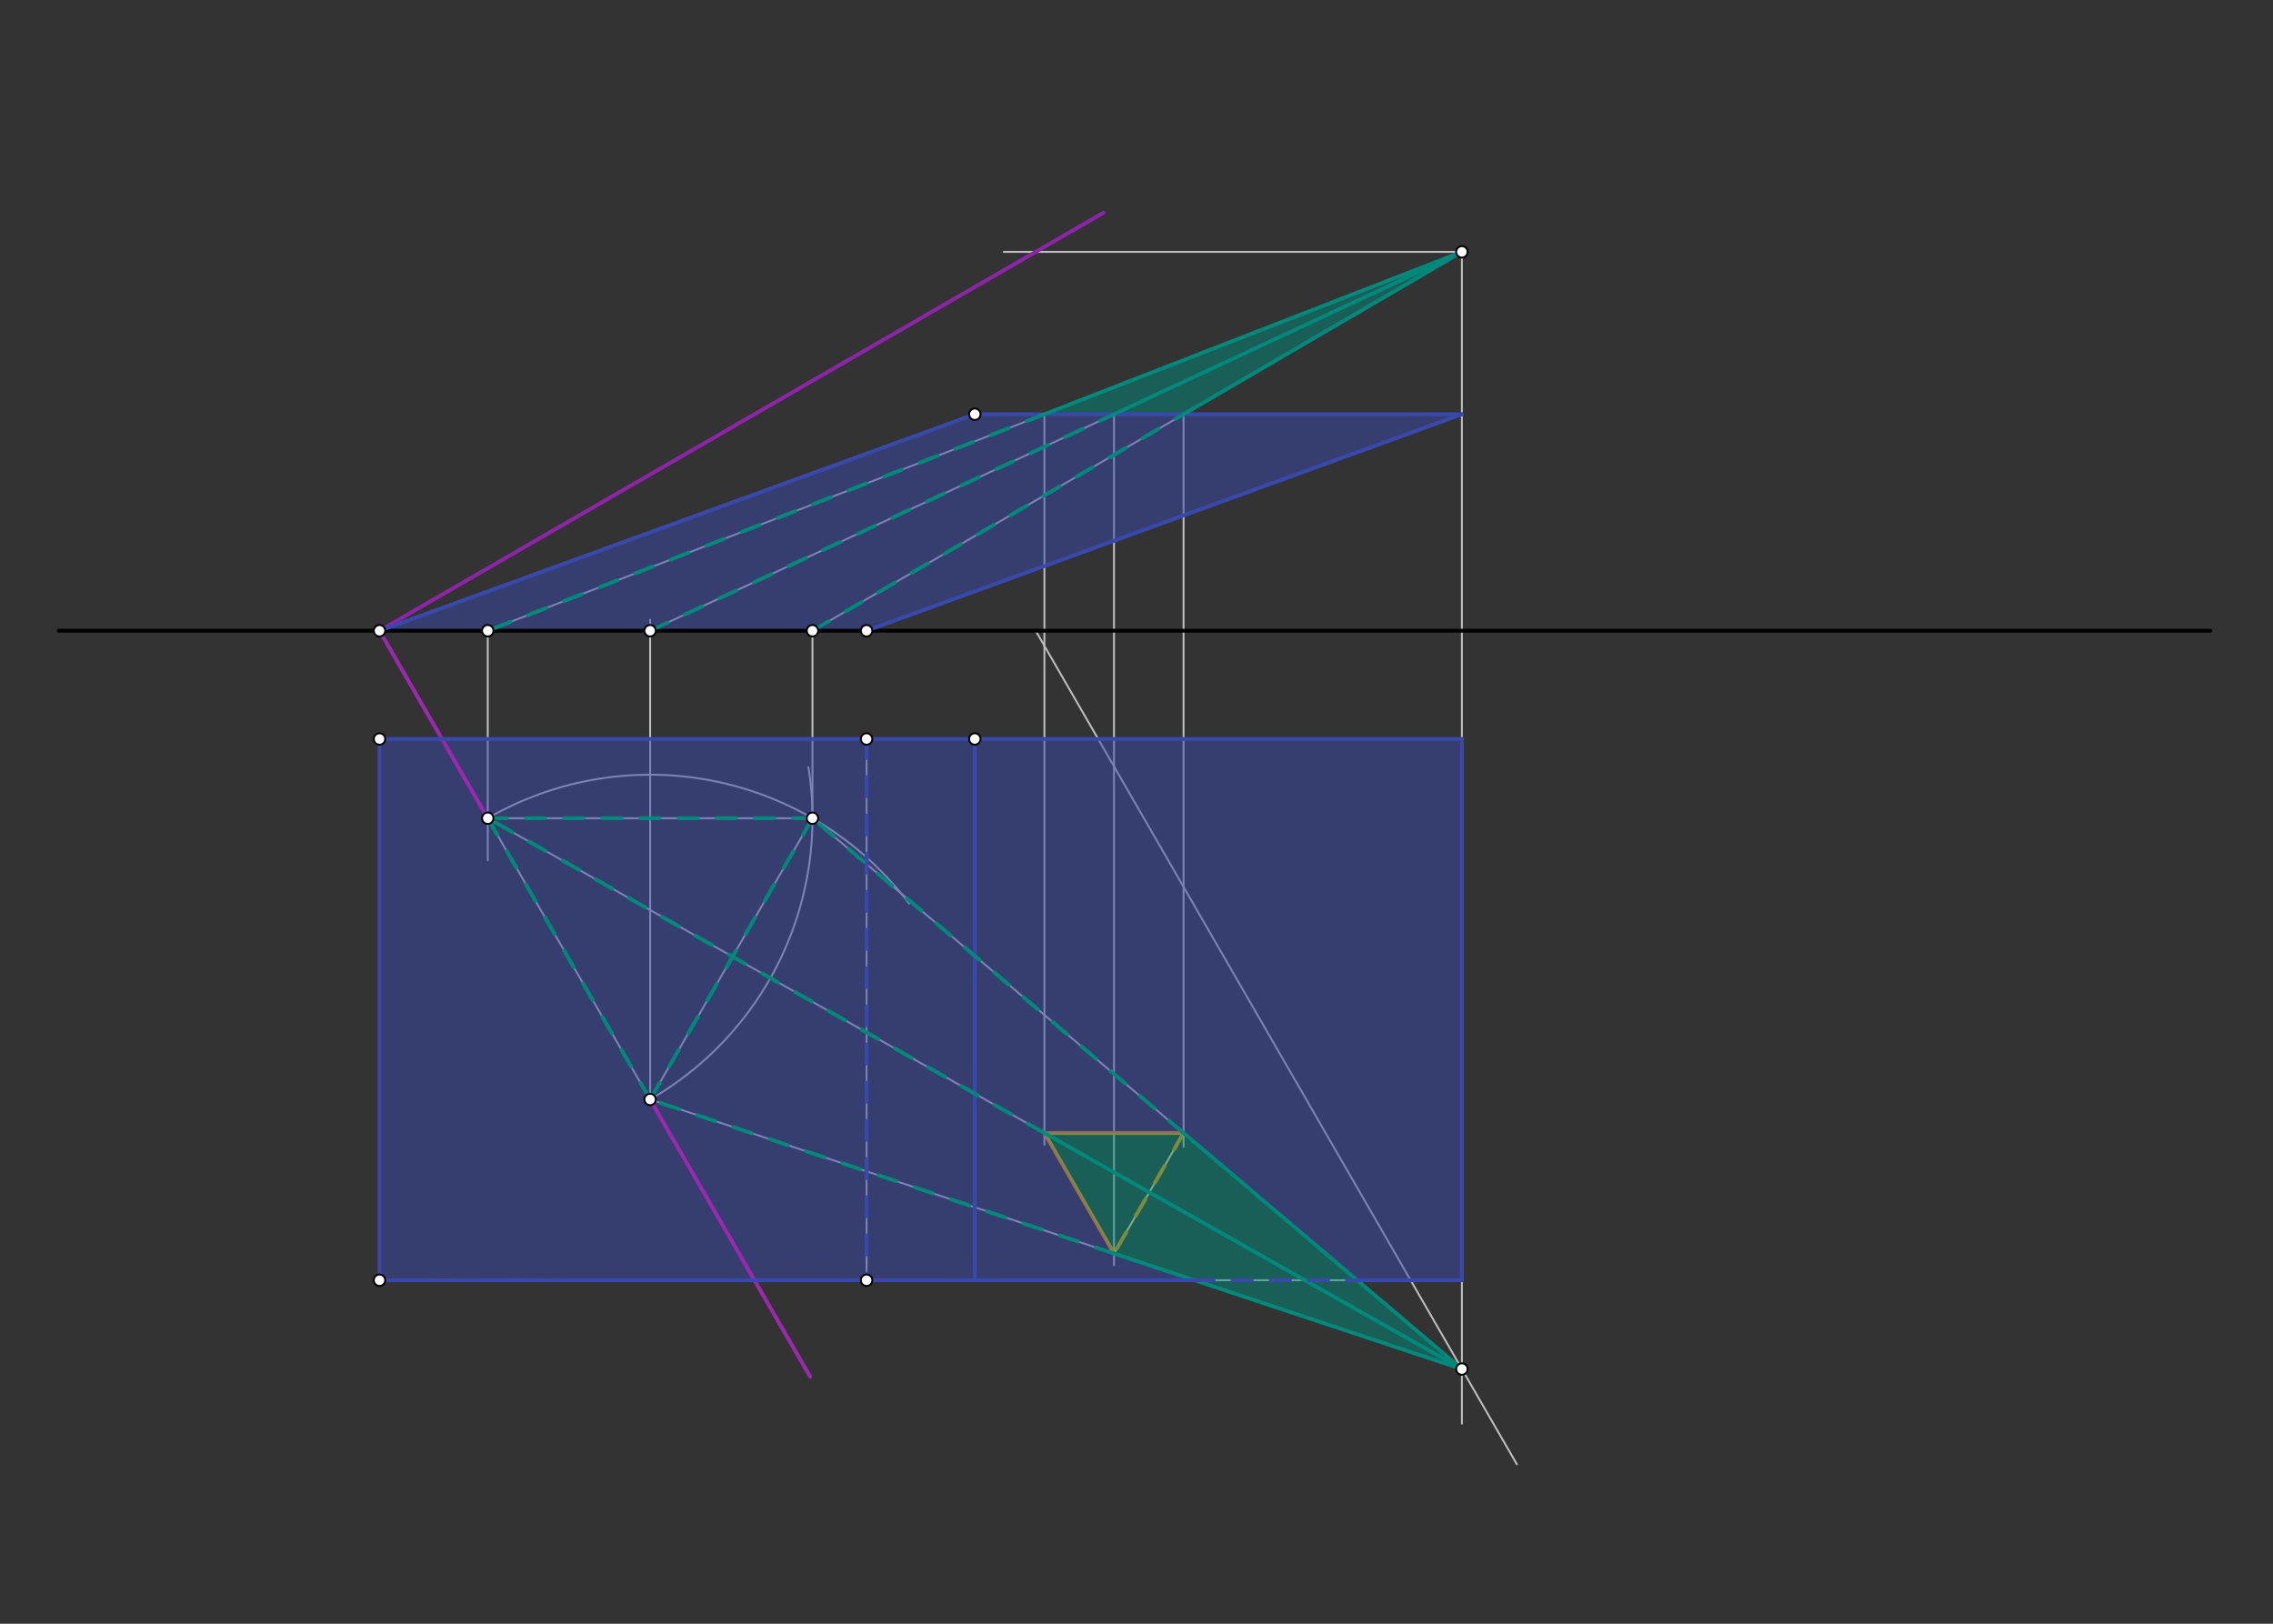 <svg xmlns="http://www.w3.org/2000/svg" class="svg--1it" height="100%" preserveAspectRatio="xMidYMid meet" viewBox="0 0 1190.551 850.394" width="100%"><rect x="0" y="0" width="1190.551" height="850.394" fill="#333333" stroke="none"/><defs><marker id="marker-arrow" markerHeight="16" markerUnits="userSpaceOnUse" markerWidth="24" orient="auto-start-reverse" refX="24" refY="4" viewBox="0 0 24 8"><path d="M 0 0 L 24 4 L 0 8 z" stroke="inherit"></path></marker></defs><g class="aux-layer--1FB"><g class="element--2qn"><line stroke="#BDBDBD" stroke-dasharray="none" stroke-linecap="round" stroke-width="1" x1="255.474" x2="255.474" y1="330.334" y2="450.562"></line></g><g class="element--2qn"><line stroke="#BDBDBD" stroke-dasharray="none" stroke-linecap="round" stroke-width="1" x1="765.71" x2="765.71" y1="330.334" y2="131.909"></line></g><g class="element--2qn"><line stroke="#BDBDBD" stroke-dasharray="none" stroke-linecap="round" stroke-width="1" x1="765.71" x2="765.71" y1="330.334" y2="745.562"></line></g><g class="element--2qn"><line stroke="#BDBDBD" stroke-dasharray="none" stroke-linecap="round" stroke-width="1" x1="340.514" x2="340.514" y1="575.822" y2="324.562"></line></g><g class="element--2qn"><line stroke="#BDBDBD" stroke-dasharray="none" stroke-linecap="round" stroke-width="1" x1="765.71" x2="525.781" y1="131.909" y2="131.909"></line></g><g class="element--2qn"><line stroke="#BDBDBD" stroke-dasharray="none" stroke-linecap="round" stroke-width="1" x1="542.464" x2="794.512" y1="330.334" y2="766.895"></line></g><g class="element--2qn"><path d="M 255.474 428.529 A 170.079 170.079 0 0 1 476.134 473.187" fill="none" stroke="#BDBDBD" stroke-dasharray="none" stroke-linecap="round" stroke-width="1"></path></g><g class="element--2qn"><path d="M 340.514 575.822 A 170.079 170.079 0 0 0 423.436 401.777" fill="none" stroke="#BDBDBD" stroke-dasharray="none" stroke-linecap="round" stroke-width="1"></path></g><g class="element--2qn"><line stroke="#BDBDBD" stroke-dasharray="none" stroke-linecap="round" stroke-width="1" x1="425.553" x2="425.553" y1="428.529" y2="330.334"></line></g><g class="element--2qn"><line stroke="#BDBDBD" stroke-dasharray="none" stroke-linecap="round" stroke-width="1" x1="255.474" x2="340.514" y1="428.529" y2="575.822"></line></g><g class="element--2qn"><line stroke="#BDBDBD" stroke-dasharray="none" stroke-linecap="round" stroke-width="1" x1="255.474" x2="425.553" y1="428.529" y2="428.529"></line></g><g class="element--2qn"><line stroke="#BDBDBD" stroke-dasharray="none" stroke-linecap="round" stroke-width="1" x1="340.514" x2="425.553" y1="575.822" y2="428.529"></line></g><g class="element--2qn"><line stroke="#BDBDBD" stroke-dasharray="none" stroke-linecap="round" stroke-width="1" x1="255.474" x2="765.71" y1="428.529" y2="717.009"></line></g><g class="element--2qn"><line stroke="#BDBDBD" stroke-dasharray="none" stroke-linecap="round" stroke-width="1" x1="425.553" x2="765.71" y1="428.529" y2="717.009"></line></g><g class="element--2qn"><line stroke="#BDBDBD" stroke-dasharray="none" stroke-linecap="round" stroke-width="1" x1="340.514" x2="765.71" y1="575.822" y2="717.009"></line></g><g class="element--2qn"><line stroke="#BDBDBD" stroke-dasharray="none" stroke-linecap="round" stroke-width="1" x1="255.474" x2="765.71" y1="330.334" y2="131.909"></line></g><g class="element--2qn"><line stroke="#BDBDBD" stroke-dasharray="none" stroke-linecap="round" stroke-width="1" x1="340.514" x2="765.71" y1="330.334" y2="131.909"></line></g><g class="element--2qn"><line stroke="#BDBDBD" stroke-dasharray="none" stroke-linecap="round" stroke-width="1" x1="425.553" x2="765.71" y1="330.334" y2="131.909"></line></g><g class="element--2qn"><line stroke="#BDBDBD" stroke-dasharray="none" stroke-linecap="round" stroke-width="1" x1="198.781" x2="198.781" y1="387.027" y2="670.492"></line></g><g class="element--2qn"><line stroke="#BDBDBD" stroke-dasharray="none" stroke-linecap="round" stroke-width="1" x1="198.781" x2="453.899" y1="670.492" y2="670.492"></line></g><g class="element--2qn"><line stroke="#BDBDBD" stroke-dasharray="none" stroke-linecap="round" stroke-width="1" x1="453.899" x2="453.899" y1="670.492" y2="387.027"></line></g><g class="element--2qn"><line stroke="#BDBDBD" stroke-dasharray="none" stroke-linecap="round" stroke-width="1" x1="453.899" x2="198.781" y1="387.027" y2="387.027"></line></g><g class="element--2qn"><line stroke="#BDBDBD" stroke-dasharray="none" stroke-linecap="round" stroke-width="1" x1="198.781" x2="510.58" y1="387.027" y2="387.027"></line></g><g class="element--2qn"><line stroke="#BDBDBD" stroke-dasharray="none" stroke-linecap="round" stroke-width="1" x1="198.781" x2="510.581" y1="670.492" y2="670.492"></line></g><g class="element--2qn"><line stroke="#BDBDBD" stroke-dasharray="none" stroke-linecap="round" stroke-width="1" x1="453.899" x2="765.699" y1="387.027" y2="387.027"></line></g><g class="element--2qn"><line stroke="#BDBDBD" stroke-dasharray="none" stroke-linecap="round" stroke-width="1" x1="453.899" x2="765.699" y1="670.492" y2="670.492"></line></g><g class="element--2qn"><line stroke="#BDBDBD" stroke-dasharray="none" stroke-linecap="round" stroke-width="1" x1="765.699" x2="765.699" y1="387.027" y2="670.492"></line></g><g class="element--2qn"><line stroke="#BDBDBD" stroke-dasharray="none" stroke-linecap="round" stroke-width="1" x1="510.58" x2="510.581" y1="387.027" y2="670.492"></line></g><g class="element--2qn"><line stroke="#BDBDBD" stroke-dasharray="none" stroke-linecap="round" stroke-width="1" x1="198.781" x2="510.58" y1="330.334" y2="216.948"></line></g><g class="element--2qn"><line stroke="#BDBDBD" stroke-dasharray="none" stroke-linecap="round" stroke-width="1" x1="453.899" x2="765.698" y1="330.334" y2="216.948"></line></g><g class="element--2qn"><line stroke="#BDBDBD" stroke-dasharray="none" stroke-linecap="round" stroke-width="1" x1="510.58" x2="765.698" y1="216.948" y2="216.948"></line></g><g class="element--2qn"><line stroke="#BDBDBD" stroke-dasharray="none" stroke-linecap="round" stroke-width="1" x1="547.038" x2="547.038" y1="216.948" y2="599.562"></line></g><g class="element--2qn"><line stroke="#BDBDBD" stroke-dasharray="none" stroke-linecap="round" stroke-width="1" x1="583.483" x2="583.483" y1="216.948" y2="662.562"></line></g><g class="element--2qn"><line stroke="#BDBDBD" stroke-dasharray="none" stroke-linecap="round" stroke-width="1" x1="619.929" x2="619.929" y1="216.948" y2="600.562"></line></g><g class="element--2qn"><line stroke="#FFCC80" stroke-dasharray="none" stroke-linecap="round" stroke-width="1" x1="547.038" x2="619.929" y1="593.375" y2="593.375"></line></g><g class="element--2qn"><line stroke="#FFCC80" stroke-dasharray="none" stroke-linecap="round" stroke-width="1" x1="547.038" x2="583.483" y1="593.375" y2="656.5"></line></g><g class="element--2qn"><line stroke="#FFCC80" stroke-dasharray="none" stroke-linecap="round" stroke-width="1" x1="619.929" x2="583.483" y1="593.375" y2="656.5"></line></g><g class="element--2qn"><line stroke="#FB8C00" stroke-dasharray="10" stroke-linecap="round" stroke-width="2" x1="619.929" x2="583.483" y1="593.375" y2="656.5"></line></g><g class="element--2qn"><line stroke="#FB8C00" stroke-dasharray="none" stroke-linecap="round" stroke-width="2" x1="583.483" x2="547.038" y1="656.5" y2="593.375"></line></g><g class="element--2qn"><line stroke="#FB8C00" stroke-dasharray="none" stroke-linecap="round" stroke-width="2" x1="547.038" x2="619.929" y1="593.375" y2="593.375"></line></g></g><g class="main-layer--3Vd"><g class="element--2qn"><g fill="#3949AB" opacity="0.5"><path d="M 198.781 330.334 L 511.781 217.562 L 765.698 216.948 L 453.899 330.334 L 198.781 330.334 Z" stroke="none"></path></g></g><g class="element--2qn"><g fill="#3949AB" opacity="0.5"><path d="M 198.781 387.027 L 765.699 387.027 L 619.929 593.375 L 547.038 593.375 L 583.483 656.5 L 198.781 670.492 L 198.781 387.027 Z" stroke="none"></path></g></g><g class="element--2qn"><g fill="#3949AB" opacity="0.5"><path d="M 765.699 387.027 L 619.929 593.375 L 710.86 670.492 L 765.699 670.492 L 765.699 387.027 Z" stroke="none"></path></g></g><g class="element--2qn"><g fill="#3949AB" opacity="0.5"><path d="M 198.781 670.492 L 625.62 670.492 L 583.483 656.5 L 198.781 670.492 Z" stroke="none"></path></g></g><g class="element--2qn"><g fill="#00897B" opacity="0.5"><path d="M 547.038 593.375 L 619.929 593.375 L 765.71 717.009 L 583.483 656.5 L 547.038 593.375 Z" stroke="none"></path></g></g><g class="element--2qn"><g fill="#00897B" opacity="0.5"><path d="M 547.038 216.948 L 619.929 216.948 L 765.71 131.909 L 547.038 216.948 Z" stroke="none"></path></g></g><g class="element--2qn"><line stroke="#000000" stroke-dasharray="none" stroke-linecap="round" stroke-width="2" x1="30.781" x2="1157.781" y1="330.334" y2="330.334"></line></g><g class="element--2qn"><line stroke="#8E24AA" stroke-dasharray="none" stroke-linecap="round" stroke-width="2" x1="198.781" x2="577.932" y1="330.334" y2="111.431"></line></g><g class="element--2qn"><line stroke="#9C27B0" stroke-dasharray="none" stroke-linecap="round" stroke-width="2" x1="198.781" x2="255.474" y1="330.334" y2="428.529"></line></g><g class="element--2qn"><line stroke="#9C27B0" stroke-dasharray="none" stroke-linecap="round" stroke-width="2" x1="340.514" x2="424.296" y1="575.822" y2="720.937"></line></g><g class="element--2qn"><line stroke="#00897B" stroke-dasharray="10" stroke-linecap="round" stroke-width="2" x1="340.514" x2="425.553" y1="575.822" y2="428.529"></line></g><g class="element--2qn"><line stroke="#3949AB" stroke-dasharray="10" stroke-linecap="round" stroke-width="2" x1="453.899" x2="453.899" y1="387.027" y2="670.492"></line></g><g class="element--2qn"><line stroke="#3949AB" stroke-dasharray="none" stroke-linecap="round" stroke-width="2" x1="198.781" x2="765.699" y1="387.027" y2="387.027"></line></g><g class="element--2qn"><line stroke="#3949AB" stroke-dasharray="none" stroke-linecap="round" stroke-width="2" x1="510.58" x2="510.581" y1="387.027" y2="670.492"></line></g><g class="element--2qn"><line stroke="#3949AB" stroke-dasharray="none" stroke-linecap="round" stroke-width="2" x1="765.699" x2="765.699" y1="387.027" y2="670.492"></line></g><g class="element--2qn"><line stroke="#3949AB" stroke-dasharray="none" stroke-linecap="round" stroke-width="2" x1="198.781" x2="198.781" y1="387.027" y2="670.492"></line></g><g class="element--2qn"><line stroke="#00897B" stroke-dasharray="none" stroke-linecap="round" stroke-width="2" x1="547.038" x2="765.71" y1="593.375" y2="717.009"></line></g><g class="element--2qn"><line stroke="#00897B" stroke-dasharray="none" stroke-linecap="round" stroke-width="2" x1="619.929" x2="765.71" y1="593.375" y2="717.009"></line></g><g class="element--2qn"><line stroke="#00897B" stroke-dasharray="none" stroke-linecap="round" stroke-width="2" x1="583.483" x2="765.71" y1="656.5" y2="717.009"></line></g><g class="element--2qn"><line stroke="#00897B" stroke-dasharray="10" stroke-linecap="round" stroke-width="2" x1="583.483" x2="340.514" y1="656.5" y2="575.822"></line></g><g class="element--2qn"><line stroke="#00897B" stroke-dasharray="10" stroke-linecap="round" stroke-width="2" x1="547.038" x2="255.474" y1="593.375" y2="428.529"></line></g><g class="element--2qn"><line stroke="#00897B" stroke-dasharray="10" stroke-linecap="round" stroke-width="2" x1="619.929" x2="425.553" y1="593.375" y2="428.529"></line></g><g class="element--2qn"><line stroke="#00897B" stroke-dasharray="10" stroke-linecap="round" stroke-width="2" x1="255.474" x2="425.553" y1="428.529" y2="428.529"></line></g><g class="element--2qn"><line stroke="#00897B" stroke-dasharray="10" stroke-linecap="round" stroke-width="2" x1="255.474" x2="340.514" y1="428.529" y2="575.822"></line></g><g class="element--2qn"><line stroke="#3949AB" stroke-dasharray="10" stroke-linecap="round" stroke-width="2" x1="625.62" x2="710.86" y1="670.492" y2="670.492"></line></g><g class="element--2qn"><line stroke="#3949AB" stroke-dasharray="none" stroke-linecap="round" stroke-width="2" x1="198.781" x2="625.62" y1="670.492" y2="670.492"></line></g><g class="element--2qn"><line stroke="#3949AB" stroke-dasharray="none" stroke-linecap="round" stroke-width="2" x1="710.86" x2="765.699" y1="670.492" y2="670.492"></line></g><g class="element--2qn"><line stroke="#3949AB" stroke-dasharray="none" stroke-linecap="round" stroke-width="2" x1="198.781" x2="510.58" y1="330.334" y2="216.948"></line></g><g class="element--2qn"><line stroke="#3949AB" stroke-dasharray="none" stroke-linecap="round" stroke-width="2" x1="510.58" x2="765.698" y1="216.948" y2="216.948"></line></g><g class="element--2qn"><line stroke="#3949AB" stroke-dasharray="none" stroke-linecap="round" stroke-width="2" x1="453.899" x2="765.698" y1="330.334" y2="216.948"></line></g><g class="element--2qn"><line stroke="#00897B" stroke-dasharray="none" stroke-linecap="round" stroke-width="2" x1="547.038" x2="765.71" y1="216.948" y2="131.909"></line></g><g class="element--2qn"><line stroke="#00897B" stroke-dasharray="none" stroke-linecap="round" stroke-width="2" x1="583.483" x2="765.71" y1="216.948" y2="131.909"></line></g><g class="element--2qn"><line stroke="#00897B" stroke-dasharray="none" stroke-linecap="round" stroke-width="2" x1="619.929" x2="765.71" y1="216.948" y2="131.909"></line></g><g class="element--2qn"><line stroke="#00897B" stroke-dasharray="10" stroke-linecap="round" stroke-width="2" x1="547.038" x2="255.474" y1="216.948" y2="330.334"></line></g><g class="element--2qn"><line stroke="#00897B" stroke-dasharray="10" stroke-linecap="round" stroke-width="2" x1="340.514" x2="583.483" y1="330.334" y2="216.948"></line></g><g class="element--2qn"><line stroke="#00897B" stroke-dasharray="10" stroke-linecap="round" stroke-width="2" x1="425.553" x2="619.929" y1="330.334" y2="216.948"></line></g><g class="element--2qn"><circle cx="198.781" cy="330.334" r="3" stroke="#000000" stroke-width="1" fill="#ffffff"></circle>}</g><g class="element--2qn"><circle cx="765.71" cy="131.909" r="3" stroke="#000000" stroke-width="1" fill="#ffffff"></circle>}</g><g class="element--2qn"><circle cx="765.71" cy="717.009" r="3" stroke="#000000" stroke-width="1" fill="#ffffff"></circle>}</g><g class="element--2qn"><circle cx="340.514" cy="575.822" r="3" stroke="#000000" stroke-width="1" fill="#ffffff"></circle>}</g><g class="element--2qn"><circle cx="255.474" cy="428.529" r="3" stroke="#000000" stroke-width="1" fill="#ffffff"></circle>}</g><g class="element--2qn"><circle cx="198.781" cy="387.027" r="3" stroke="#000000" stroke-width="1" fill="#ffffff"></circle>}</g><g class="element--2qn"><circle cx="453.899" cy="387.027" r="3" stroke="#000000" stroke-width="1" fill="#ffffff"></circle>}</g><g class="element--2qn"><circle cx="453.899" cy="670.492" r="3" stroke="#000000" stroke-width="1" fill="#ffffff"></circle>}</g><g class="element--2qn"><circle cx="453.899" cy="330.334" r="3" stroke="#000000" stroke-width="1" fill="#ffffff"></circle>}</g><g class="element--2qn"><circle cx="510.58" cy="216.948" r="3" stroke="#000000" stroke-width="1" fill="#ffffff"></circle>}</g><g class="element--2qn"><circle cx="510.58" cy="387.027" r="3" stroke="#000000" stroke-width="1" fill="#ffffff"></circle>}</g><g class="element--2qn"><circle cx="198.781" cy="670.492" r="3" stroke="#000000" stroke-width="1" fill="#ffffff"></circle>}</g><g class="element--2qn"><circle cx="255.474" cy="330.334" r="3" stroke="#000000" stroke-width="1" fill="#ffffff"></circle>}</g><g class="element--2qn"><circle cx="340.514" cy="330.334" r="3" stroke="#000000" stroke-width="1" fill="#ffffff"></circle>}</g><g class="element--2qn"><circle cx="425.553" cy="428.529" r="3" stroke="#000000" stroke-width="1" fill="#ffffff"></circle>}</g><g class="element--2qn"><circle cx="425.553" cy="330.334" r="3" stroke="#000000" stroke-width="1" fill="#ffffff"></circle>}</g></g><g class="snaps-layer--2PT"></g><g class="temp-layer--rAP"></g></svg>